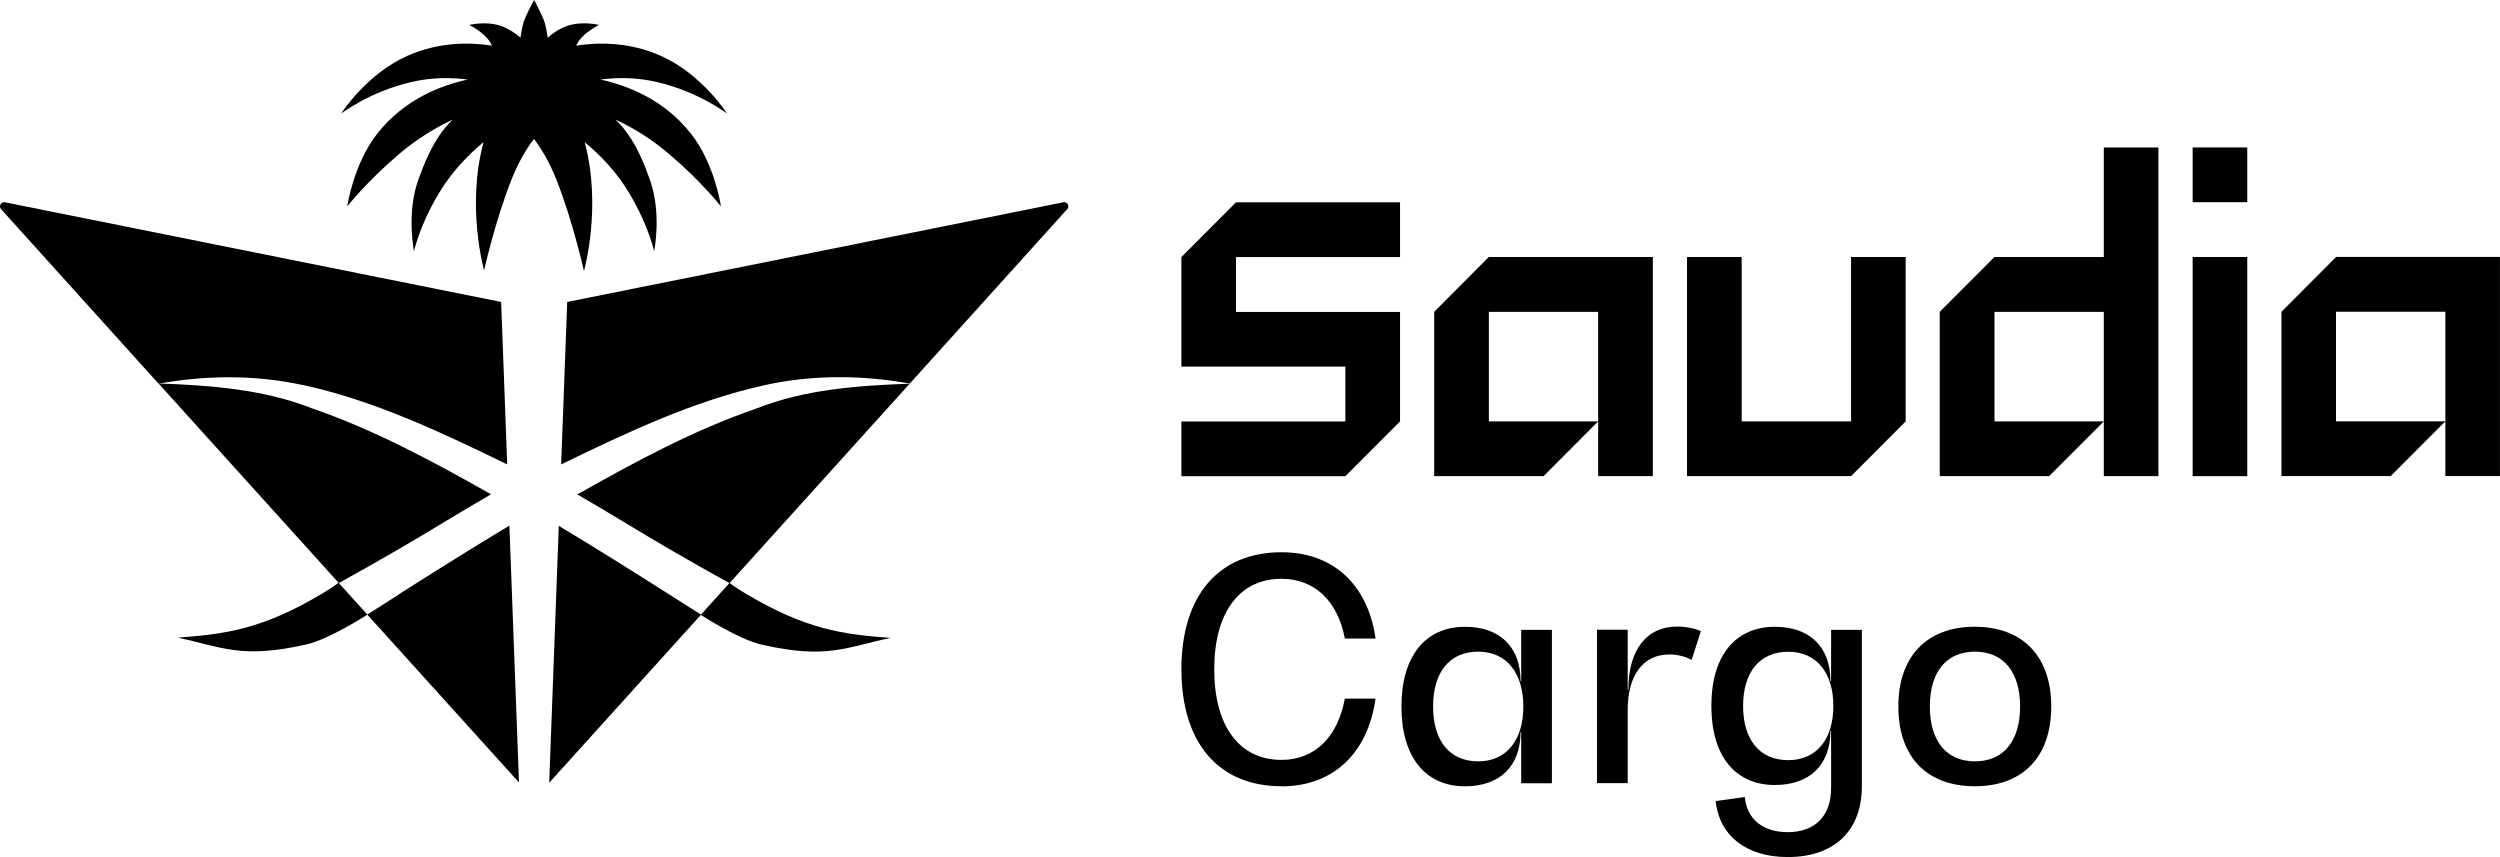 <?xml version="1.0" encoding="UTF-8"?><svg id="Layer_2" xmlns="http://www.w3.org/2000/svg" viewBox="0 0 500 171.42"><g id="Layer_1-2"><path d="M247.2,40.46h32.81v10.95h-32.81v10.97h32.81v21.91l-10.94,10.95h-32.79v-10.95h32.79v-10.97h-32.79v-21.91l10.92-10.95Z"/><path d="M286.84,62.37v32.86h21.87l10.92-10.95h-21.86v-21.91h21.86v32.86h10.94v-43.83h-32.81l-10.92,10.97Z"/><path d="M467.21,51.4l-10.92,10.95v32.86h21.86l10.92-10.95h-21.87v-21.91h21.87v32.86h10.92v-43.83h-32.79v.02Z"/><path d="M420.75,51.4h-21.86l-10.94,10.97v32.86h21.87l10.94-10.95h-21.86v-21.91h21.86v32.86h10.92V29.49h-10.92v21.91Z"/><path d="M370.2,84.28h-21.86v-32.88h-10.94v43.83h32.81l10.92-10.95v-32.88h-10.92v32.88Z"/><path d="M449.45,29.49h-10.92v10.95h10.92v-10.95Z"/><path d="M449.45,51.4h-10.92v43.83h10.92v-43.83Z"/><path d="M79.79,118.89l-6.33,4.02-5.69-6.3c3.83-2.14,7.67-4.27,11.46-6.48,6.35-3.67,12.6-7.6,18.98-11.27-.19-.11-.37-.22-.56-.32-11.33-6.39-22.9-12.63-35.28-16.88-9.69-3.82-20.33-4.6-30.67-4.97l36.02,39.87c-.17.13-1.36,1.01-3.36,2.2-11.91,7.08-19.15,8.05-28.84,8.77,8.92,1.86,12.69,4.32,25.74,1.36,4.59-1.04,11.95-5.79,12.21-5.96l30.33,33.57-1.92-51.38c-7.43,4.47-14.78,9.07-22.1,13.73l.02.04Z"/><path d="M60.64,77.01c14.32,3.13,27.68,9.48,40.8,15.87l-1.21-32.49L1,40.46c-.8-.15-1.31.78-.78,1.38l31.49,34.89c9.63-1.71,19.36-1.79,28.93.3v-.02Z"/><path d="M212.65,40.46l-99.21,19.93-1.21,32.49c13.12-6.37,26.47-12.72,40.8-15.87,9.56-2.09,19.28-2.01,28.93-.3l31.49-34.89c.54-.6,0-1.53-.77-1.38l-.02.02Z"/><path d="M116.82,54.08s3.6-12.72.11-25.65c2.91,2.4,6.38,5.85,9.07,10.45,3.77,6.43,4.83,11.36,4.83,11.36,0,0,1.57-7.56-.88-14.36-.8-2.22-2.8-8.12-6.85-11.96,3.17,1.47,6.94,3.65,10.75,6.91,6.48,5.51,10.34,10.45,10.34,10.45,0,0-1.21-8.46-5.97-14.51-5.45-6.95-12.84-9.69-18.12-10.86,3.3-.43,7.15-.47,11.29.5,8.42,1.96,14.04,6.33,14.04,6.33,0,0-5.04-7.94-13.31-11.59-6.14-2.72-12.17-2.74-16.89-2.03.39-.76.86-1.45,1.49-2.01,1.44-1.34,3.08-2.12,3.08-2.12,0,0-3.49-.89-6.53.26-1.57.58-2.8,1.47-3.73,2.29-.11-.84-.28-1.73-.5-2.68-.37-1.47-2.07-4.58-2.22-4.86-.15.26-1.87,3.39-2.22,4.86-.24.95-.39,1.84-.5,2.68-.93-.82-2.15-1.68-3.73-2.29-3.04-1.14-6.53-.26-6.53-.26,0,0,1.64.78,3.08,2.12.62.56,1.1,1.25,1.49,2.01-4.72-.71-10.75-.69-16.89,2.03-8.27,3.65-13.31,11.59-13.31,11.59,0,0,5.62-4.36,14.04-6.33,4.16-.97,8.01-.93,11.29-.5-5.28,1.14-12.67,3.91-18.12,10.86-4.74,6.04-5.97,14.51-5.97,14.51,0,0,3.86-4.94,10.34-10.45,3.81-3.24,7.58-5.42,10.75-6.91-4.03,3.84-6.03,9.74-6.85,11.96-2.46,6.8-.88,14.36-.88,14.36,0,0,1.03-4.94,4.83-11.36,2.69-4.58,6.16-8.05,9.07-10.45-3.49,12.93.11,25.65.11,25.65,0,0,2.18-9.8,5.45-18.09,1.4-3.54,2.99-6.2,4.52-8.2,1.53,2.01,3.12,4.66,4.52,8.2,3.27,8.31,5.45,18.09,5.45,18.09h.04Z"/><path d="M116,98.55c-.19.11-.37.22-.56.32,6.38,3.67,12.62,7.58,18.98,11.27,3.79,2.2,7.63,4.36,11.46,6.48l-5.69,6.3-6.33-4.02c-7.32-4.66-14.67-9.26-22.1-13.73l-1.92,51.38,30.33-33.57c.26.17,7.6,4.92,12.21,5.96,13.05,2.96,16.82.5,25.74-1.36-9.69-.71-16.91-1.71-28.84-8.77-2-1.19-3.19-2.07-3.36-2.2l36.02-39.87c-10.34.37-20.98,1.12-30.67,4.97-12.39,4.25-23.95,10.49-35.28,16.88l.02-.04Z"/><path d="M256.31,157.25c-12.6,0-20.03-8.68-20.03-23.4s7.43-23.4,20.03-23.4c10.32,0,17.28,6.48,18.8,17.25h-6.14c-1.42-7.51-6.07-11.94-12.66-11.94-8.42,0-13.46,6.71-13.46,18.11s5.04,18.11,13.46,18.11c6.63,0,11.24-4.56,12.66-12.26h6.14c-1.53,10.97-8.53,17.55-18.8,17.55v-.02Z"/><path d="M310.38,156.65h-6.14v-10.23h-.13c0,6.78-4.11,10.84-11.11,10.84-7.99,0-12.71-5.92-12.71-15.95s4.74-15.95,12.71-15.95c7,0,11.11,4.06,11.11,10.84h.13v-10.23h6.14v30.7ZM304.67,141.3c0-6.65-3.32-10.97-9.02-10.97s-9.03,4.06-9.03,10.97,3.32,10.97,9.03,10.97,9.02-4.32,9.02-10.97Z"/><path d="M340.17,126.27l-1.85,5.72c-1.16-.67-2.82-1.1-4.42-1.1-5.28,0-8.36,4.12-8.36,11.14v14.59h-6.14v-30.68h6.14v12h.13c0-7.94,3.62-12.63,9.78-12.63,1.72,0,3.51.37,4.74.93l-.02.02Z"/><path d="M372.37,125.97v31.28c0,8.87-5.47,14.16-14.82,14.16-8.23,0-13.64-4.19-14.43-11.2l5.84-.8c.43,4.43,3.62,7.02,8.6,7.02,5.47,0,8.66-3.26,8.66-8.81v-11.46h-.13c0,6.78-4.11,10.84-11.11,10.84-7.99,0-12.71-5.85-12.71-15.82s4.74-15.82,12.71-15.82c7,0,11.11,4.06,11.11,10.84h.13v-10.23h6.14l.02.02ZM366.67,141.19c0-6.58-3.32-10.84-9.02-10.84s-9.03,4.06-9.03,10.84,3.32,10.84,9.03,10.84,9.02-4.25,9.02-10.84Z"/><path d="M379.67,141.3c0-10.04,5.71-15.95,15.29-15.95s15.29,5.92,15.29,15.95-5.64,15.95-15.29,15.95-15.29-5.92-15.29-15.95ZM404.02,141.3c0-6.89-3.32-10.97-9.03-10.97s-9.02,4.06-9.02,10.97,3.32,10.97,9.02,10.97,9.03-4.06,9.03-10.97Z"/></g></svg>